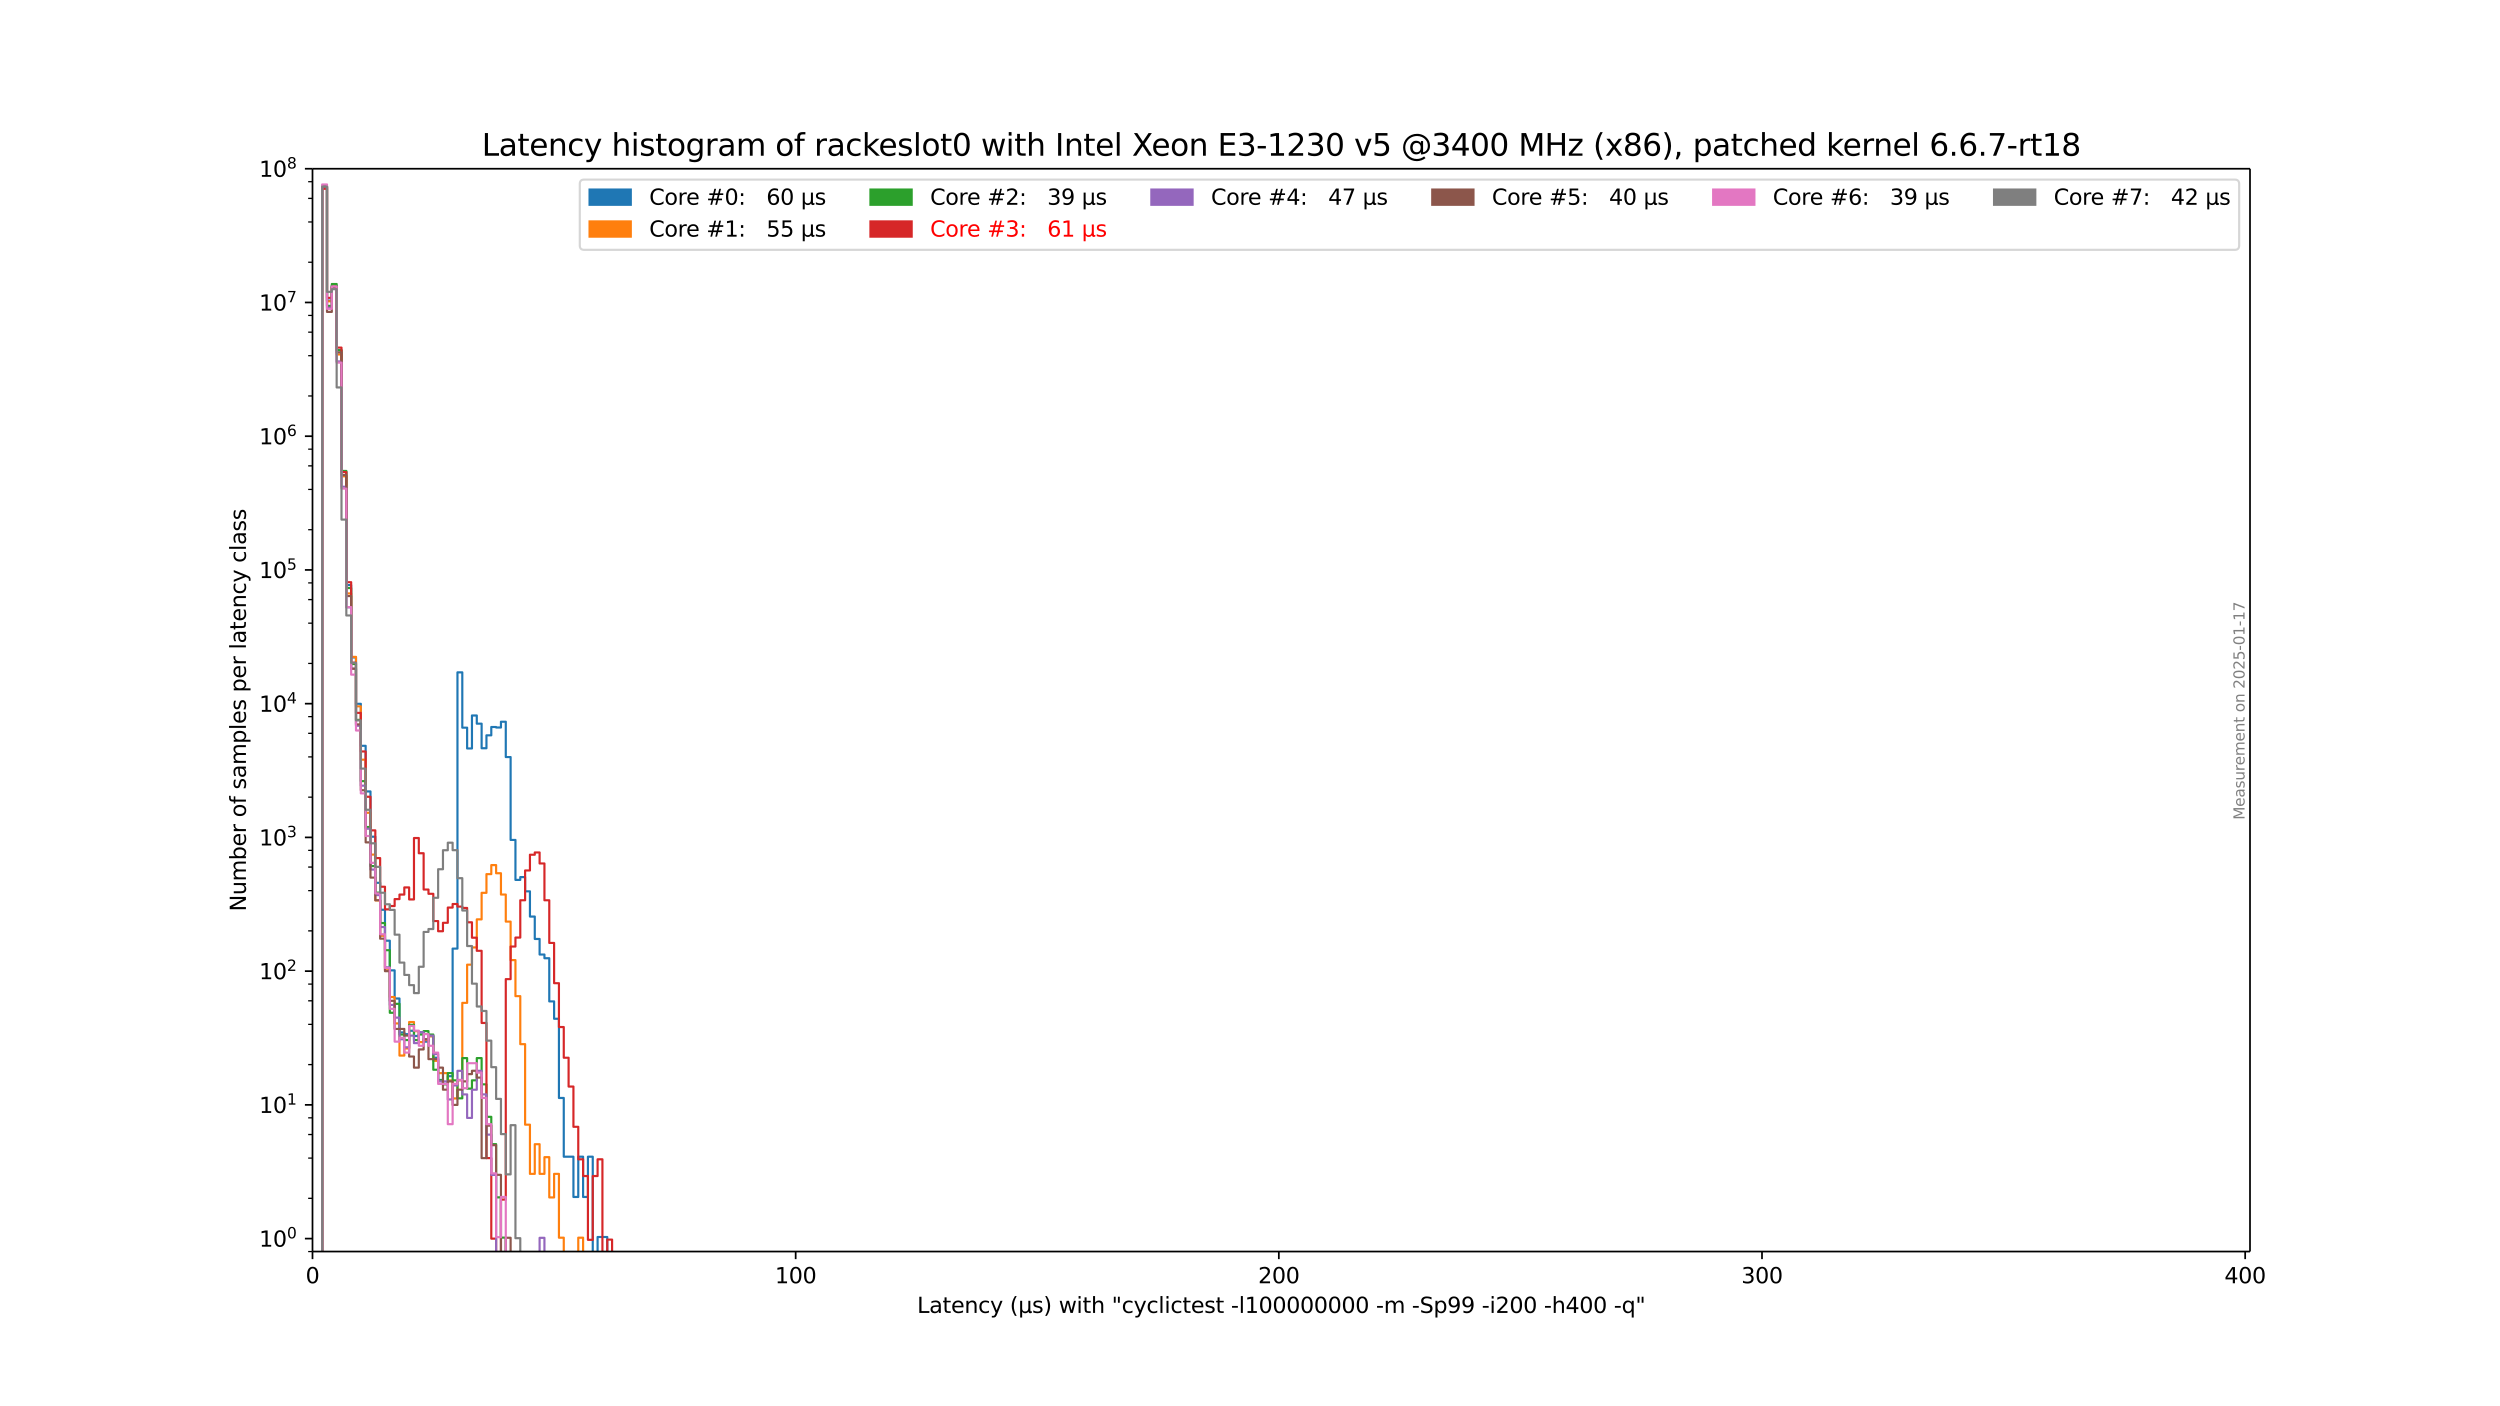 <?xml version="1.0" encoding="UTF-8"?>
<svg version="1.1" viewBox="0 0 1152 648" xmlns="http://www.w3.org/2000/svg" xmlns:dc="http://purl.org/dc/elements/1.1/" xmlns:ns2="http://creativecommons.org/ns#" xmlns:ns4="http://www.w3.org/1999/xlink" xmlns:rdf="http://www.w3.org/1999/02/22-rdf-syntax-ns#">
 <script type="text/javascript">var offsets = [19, 48];
function toggle(oid, attribute, values) {
    var obj = document.getElementById(oid);
    var a = obj.style[attribute];

    a = (a == values[0] || a == "") ? values[1] : values[0];
    obj.style[attribute] = a;
}

function allenable() {
    var i = 0;

    while ((ele = document.getElementById('stairs_' + i)) != null) {
        ele.style.opacity =
        document.getElementById('text_' + (i + offsets[0])).style.opacity =
        document.getElementById('line2d_' + (i + offsets[1])).style.opacity = 1;
        i++;
    }
}

function allbutonedisable(thisnot) {
    var i = 0;

    while ((ele = document.getElementById('stairs_' + i)) != null) {
        if (i != thisnot) {
            ele.style.opacity = 0;
            document.getElementById('text_' + (i + offsets[0])).style.opacity = 0.5;
            document.getElementById('line2d_' + (i + offsets[1])).style.opacity = 0.3;
        }
        i++;
    }
    document.getElementById('stairs_' + thisnot).style.opacity = 1;
    document.getElementById('text_' + (thisnot + offsets[0])).style.opacity = 1;
    document.getElementById('line2d_' + (thisnot + offsets[1])).style.opacity = 1;
}

function toggle_stairsfromtext(event, obj) {
    var num = obj.parentElement.parentElement.id.split('_')[1];

    if (event.ctrlKey)
        allbutonedisable(parseInt(num) - offsets[0]);
    else if (event.shiftKey)
        allenable();
    else {
        toggle('text_' + num, 'opacity', [1, 0.5]);
        toggle('line2d_' + (parseInt(num) + offsets[1] - offsets[0]), 'opacity', [1, 0.3]);
        toggle('stairs_' + (parseInt(num) - offsets[0]), 'opacity', [1, 0]);
    }
}

function toggle_stairsfromline(event, obj) {
    var num = obj.id.split('_')[1];

    if (event.ctrlKey)
        allbutonedisable(parseInt(num) - offsets[1]);
    else if (event.shiftKey)
        allenable();
    else {
        toggle('line2d_' + num, 'opacity', [1, 0.3]);
        toggle('text_' + (parseInt(num) + offsets[0] - offsets[1]), 'opacity', [1, 0.5]);
        toggle('stairs_' + (parseInt(num) - offsets[1]), 'opacity', [1, 0]);
    }
}</script>
 <defs>
  <style type="text/css">*{stroke-linecap:butt;stroke-linejoin:round;}g {-webkit-transition:opacity 0.4s ease-out;-moz-transition:opacity 0.4s ease-out;}</style>
 </defs>
 <g id="figure_1">
  <g id="patch_1">
   <path d="m0 648h1152v-648h-1152z" fill="#fff"/>
  </g>
  <g id="axes_1">
   <g id="patch_2">
    <path d="m144 576.72h892.8v-498.96h-892.8z" fill="#fff"/>
   </g>
   <g id="stairs_0">
    <path d="m144 62194h4.453v-62108h2.226v52.515h2.226v-6.942h2.226v29.77h2.226v56.054h2.226v52.204h2.226v33.347h2.226v21.358h2.226v19.364h2.226v21.021h2.226v20.857h2.226v21.253h2.226v12.423h2.226v14.249h2.226v13.671h2.226v12.96h2.226v15.643h2.226v0.799h2.226v-1.575h2.226v2.398h2.226v-1.623h2.226v4.257h2.226v-2.635h2.226v10.028h2.226v10.25h2.226v1.846h2.226v-3.574h2.226v-58.804h2.226v-127.29h2.226v25.486h2.226v9.584h2.226v-15.194h2.226v3.773h2.226v11.314h2.226v-5.945h2.226v-3.833h2.226v0.226h2.226v-2.659h2.226v16.276h2.226v38.195h2.226v18.408h2.226v-1.279h2.226v6.548h2.226v11.625h2.226v10.321h2.226v7.179h2.226v1.7h2.226v19.9h2.226v8.009h2.226v36.486h2.226v27.073h4.453v18.551h2.226v-18.551h2.226v18.551h2.226v-18.551h2.226v61661h2.226v-61624h4.453v61624h754.76" clip-path="url(#p873492a7c5)" fill="none" stroke="#1f77b4"/>
   </g>
   <g id="stairs_1">
    <path d="m144 62194h4.453v-62108h2.226v52.844h2.226v-6.903h2.226v31.39h2.226v56.139h2.226v53.979h2.226v29.246h2.226v22.784h2.226v24.575h2.226v24.473h2.226v19.272h2.226v21.079h2.226v16.316h2.226v15.879h2.226v12.365h2.226v12.157h2.226v14.81h2.226v-3.281h2.226v-12.19h2.226v4.234h2.226v5.033h2.226v-0.907h2.226v-1.727h2.226v11.273h2.226v5.655h4.453v3.35h2.226v8.301h2.226v-8.301h2.226v-35.728h2.226v-17.595h2.226v-7.941h2.226v-12.938h2.226v-12.228h2.226v-8.619h2.226v-4.162h2.226v3.756h2.226v9.813h2.226v12.462h2.226v17.752h2.226v16.599h2.226v22.124h2.226v37.101h2.226v22.676h2.226v-13.671h2.226v13.671h2.226v-7.699h2.226v18.551h2.226v-10.851h2.226v29.402h2.226v61624h6.679v-61624h2.226v61624h765.89" clip-path="url(#p873492a7c5)" fill="none" stroke="#ff7f0e"/>
   </g>
   <g id="stairs_2">
    <path d="m144 62194h4.453v-62108h2.226v54.954h2.226v-10.087h2.226v30.526h2.226v55.614h2.226v53.965h2.226v35.003h2.226v25.735h2.226v28.23h2.226v21.141h2.226v18.01h2.226v12.224h2.226v14.026h2.226v12.507h2.226v28.838h2.226v-4.125h2.226v14.153h2.226v2.551h2.226v-7.022h2.226v7.022h2.226v-2.551h2.226v-1.575h2.226v1.575h2.226v16.222h2.226v4.879h2.226v1.846h2.226v-5.196h2.226v3.35h2.226v8.301h2.226v-18.551h2.226v14.08h2.226v-3.83h2.226v-10.25h2.226v12.096h2.226v14.977h2.226v12.579h2.226v24.522h2.226v18.551h2.226v61624h801.52" clip-path="url(#p873492a7c5)" fill="none" stroke="#2ca02c"/>
   </g>
   <g id="stairs_3">
    <path d="m144 62194h4.453v-62107h2.226v50.263h2.226v-4.947h2.226v27.859h2.226v57.376h2.226v50.722h2.226v37.103h2.226v23.107h2.226v17.788h2.226v20.877h2.226v15.48h2.226v12.778h2.226v13.204h2.226v10.417h2.226v-1.525h2.226v-3.201h2.226v-2.083h2.226v-3.295h2.226v5.533h2.226v-28.29h2.226v7.005h2.226v16.718h2.226v1.973h2.226v12.564h2.226v4.677h2.226v-3.875h2.226v-7.022h2.226v-1.649h2.226v1.205h2.226v0.623h2.226v6.61h2.226v7.091h2.226v6.047h2.226v33.246h2.226v62.284h2.226v37.101h2.226v61624h2.226v-61642h2.226v-101.58h2.226v-15.02h2.226v-4.125h2.226v-17.193h2.226v-13.733h2.226v-7.256h2.226v-1.039h2.226v5.07h2.226v16.957h2.226v19.656h2.226v18.551h2.226v20.213h2.226v14.133h2.226v13.286h2.226v18.551h2.226v14.977h2.226v7.699h2.226v29.402h2.226v-29.402h2.226v-7.699h2.226v61661h2.226v-61624h2.226v61624h752.53" clip-path="url(#p873492a7c5)" fill="none" stroke="#d62728"/>
   </g>
   <g id="stairs_4">
    <path d="m144 62194h4.453v-62108h2.226v55.789h2.226v-9.524h2.226v34.27h2.226v57.757h2.226v55.562h2.226v28.271h2.226v26.326h2.226v27.58h2.226v19.853h2.226v18.805h2.226v11.773h2.226v14.726h2.226v18.551h2.226v17.328h2.226v5.853h2.226v9.974h2.226v3.697h2.226v-5.37h2.226v3.458h2.226v-5.033h2.226v3.248h2.226v-1.673h2.226v8.523h2.226v12.579h4.453v8.301h2.226v-6.454h2.226v-6.726h2.226v10.851h2.226v10.851h2.226v-12.994h2.226v-8.709h2.226v10.851h2.226v18.551h2.226v18.551h2.226v61653h20.038v-61624h2.226v61624h783.7" clip-path="url(#p873492a7c5)" fill="none" stroke="#9467bd"/>
   </g>
   <g id="stairs_5">
    <path d="m144 62194h4.453v-62108h2.226v57.726h2.226v-11.556h2.226v30.239h2.226v56.488h2.226v55.765h2.226v33.469h2.226v25.671h2.226v30.343h2.226v24.011h2.226v16.236h2.226v10.454h2.226v17.696h2.226v14.977h2.226v13.671h2.226v12.938h4.453v3.062h2.226v9.662h2.226v5.113h2.226v-8.394h2.226v-4.707h2.226v9.178h4.453v3.924h2.226v10.156h2.226v-3.83h2.226v10.851h2.226v-7.022h2.226v-3.83h2.226v-3.35h2.226v-1.53h2.226v3.152h2.226v37.101h2.226v-14.977h2.226v9.005h2.226v13.671h2.226v61653h2.226v-61624h2.226v61624h799.29" clip-path="url(#p873492a7c5)" fill="none" stroke="#8c564b"/>
   </g>
   <g id="stairs_6">
    <path d="m144 62194h4.453v-62109h2.226v57.328h2.226v-10.347h2.226v35.129h2.226v58.034h2.226v54.608h2.226v31.116h2.226v25.738h2.226v28.992h2.226v19.626h2.226v12.365h2.226v14.099h2.226v18.84h2.226v15.528h2.226v18.812h2.226v15.108h2.226v-1.785h2.226v6.849h2.226v-12.298h2.226v2.201h2.226v6.945h2.226v-5.37h2.226v5.37h2.226v3.152h2.226v14.425h4.453v18.551h2.226v-18.551h2.226v-1.846h2.226v3.83h2.226v-11.529h4.453v4.349h2.226v11.65h2.226v12.096h2.226v22.676h2.226v29.402h2.226v-18.551h2.226v61642h801.52" clip-path="url(#p873492a7c5)" fill="none" stroke="#e377c2"/>
   </g>
   <g id="stairs_7">
    <path d="m144 62194h4.453v-62108h2.226v48.473h2.226v-1.22h2.226v45.281h2.226v60.901h2.226v44.179h2.226v21.817h2.226v26.511h2.226v22.222h2.226v18.974h2.226v15.454h2.226v10.851h2.226v11.924h2.226v5.316h2.226v2.593h2.226v11.421h2.226v12.868h2.226v5.683h2.226v4.707h2.226v3.672h2.226v-12.132h2.226v-16.062h2.226v-1.338h2.226v-14.392h2.226v-13.163h2.226v-8.751h2.226v-3.464h2.226v3.431h2.226v12.91h2.226v14.895h2.226v16.365h2.226v17.353h2.226v10.519h2.226v2.06h2.226v13.671h2.226v12.224h2.226v14.627h2.226v16.222h2.226v18.551h2.226v-22.676h2.226v52.078h2.226v61624h794.84" clip-path="url(#p873492a7c5)" fill="none" stroke="#7f7f7f"/>
   </g>
   <g id="matplotlib.axis_1">
    <g id="xtick_1">
     <g id="line2d_1">
      <defs>
       <path id="m713b5c6a9d" d="m0 0v3.5" stroke="#000" stroke-width=".8"/>
      </defs>
      <use x="144" y="576.72" stroke="#000000" stroke-width=".8" ns4:href="#m713b5c6a9d"/>
     </g>
     <g id="text_1">
      <g transform="translate(140.82 591.32) scale(.1 -.1)">
       <defs>
        <path id="DejaVuSans-30" transform="scale(.016)" d="m2034 4250q-487 0-733-480-245-479-245-1442 0-959 245-1439 246-480 733-480 491 0 736 480 246 480 246 1439 0 963-246 1442-245 480-736 480zm0 500q785 0 1199-621 414-620 414-1801 0-1178-414-1799-414-620-1199-620-784 0-1198 620-414 621-414 1799 0 1181 414 1801 414 621 1198 621z"/>
       </defs>
       <use ns4:href="#DejaVuSans-30"/>
      </g>
     </g>
    </g>
    <g id="xtick_2">
     <g id="line2d_2">
      <use x="366.643" y="576.72" stroke="#000000" stroke-width=".8" ns4:href="#m713b5c6a9d"/>
     </g>
     <g id="text_2">
      <g transform="translate(357.1 591.32) scale(.1 -.1)">
       <defs>
        <path id="DejaVuSans-31" transform="scale(.016)" d="m794 531h1031v3560l-1122-225v575l1116 225h631v-4135h1031v-531h-2687v531z"/>
       </defs>
       <use ns4:href="#DejaVuSans-31"/>
       <use x="63.623" ns4:href="#DejaVuSans-30"/>
       <use x="127.246" ns4:href="#DejaVuSans-30"/>
      </g>
     </g>
    </g>
    <g id="xtick_3">
     <g id="line2d_3">
      <use x="589.287" y="576.72" stroke="#000000" stroke-width=".8" ns4:href="#m713b5c6a9d"/>
     </g>
     <g id="text_3">
      <g transform="translate(579.74 591.32) scale(.1 -.1)">
       <defs>
        <path id="DejaVuSans-32" transform="scale(.016)" d="m1228 531h2203v-531h-2962v531q359 372 979 998 621 627 780 809 303 340 423 576 121 236 121 464 0 372-261 606-261 235-680 235-297 0-627-103-329-103-704-313v638q381 153 712 231 332 78 607 78 725 0 1156-363 431-362 431-968 0-288-108-546-107-257-392-607-78-91-497-524-418-433-1181-1211z"/>
       </defs>
       <use ns4:href="#DejaVuSans-32"/>
       <use x="63.623" ns4:href="#DejaVuSans-30"/>
       <use x="127.246" ns4:href="#DejaVuSans-30"/>
      </g>
     </g>
    </g>
    <g id="xtick_4">
     <g id="line2d_4">
      <use x="811.93" y="576.72" stroke="#000000" stroke-width=".8" ns4:href="#m713b5c6a9d"/>
     </g>
     <g id="text_4">
      <g transform="translate(802.39 591.32) scale(.1 -.1)">
       <defs>
        <path id="DejaVuSans-33" transform="scale(.016)" d="m2597 2516q453-97 707-404 255-306 255-756 0-690-475-1069-475-378-1350-378-293 0-604 58t-642 174v609q262-153 574-231 313-78 654-78 593 0 904 234t311 681q0 413-289 645-289 233-804 233h-544v519h569q465 0 712 186t247 536q0 359-255 551-254 193-729 193-260 0-557-57-297-56-653-174v562q360 100 674 150t592 50q719 0 1137-327 419-326 419-882 0-388-222-655t-631-370z"/>
       </defs>
       <use ns4:href="#DejaVuSans-33"/>
       <use x="63.623" ns4:href="#DejaVuSans-30"/>
       <use x="127.246" ns4:href="#DejaVuSans-30"/>
      </g>
     </g>
    </g>
    <g id="xtick_5">
     <g id="line2d_5">
      <use x="1034.574" y="576.72" stroke="#000000" stroke-width=".8" ns4:href="#m713b5c6a9d"/>
     </g>
     <g id="text_5">
      <g transform="translate(1025 591.32) scale(.1 -.1)">
       <defs>
        <path id="DejaVuSans-34" transform="scale(.016)" d="m2419 4116-1594-2491h1594v2491zm-166 550h794v-3041h666v-525h-666v-1100h-628v1100h-2106v609l1940 2957z"/>
       </defs>
       <use ns4:href="#DejaVuSans-34"/>
       <use x="63.623" ns4:href="#DejaVuSans-30"/>
       <use x="127.246" ns4:href="#DejaVuSans-30"/>
      </g>
     </g>
    </g>
    <g id="text_6">
     <g transform="translate(422.61 605) scale(.1 -.1)">
      <defs>
       <path id="DejaVuSans-4c" transform="scale(.016)" d="m628 4666h631v-4135h2272v-531h-2903v4666z"/>
       <path id="DejaVuSans-61" transform="scale(.016)" d="m2194 1759q-697 0-966-159t-269-544q0-306 202-486 202-179 548-179 479 0 768 339t289 901v128h-572zm1147 238v-1997h-575v531q-197-318-491-470t-719-152q-537 0-855 302-317 302-317 808 0 590 395 890 396 300 1180 300h807v57q0 397-261 614t-733 217q-300 0-585-72-284-72-546-216v532q315 122 612 182 297 61 578 61 760 0 1135-394 375-393 375-1193z"/>
       <path id="DejaVuSans-74" transform="scale(.016)" d="m1172 4494v-994h1184v-447h-1184v-1900q0-428 117-550t477-122h590v-481h-590q-666 0-919 248-253 249-253 905v1900h-422v447h422v994h578z"/>
       <path id="DejaVuSans-65" transform="scale(.016)" d="m3597 1894v-281h-2644q38-594 358-905t892-311q331 0 642 81t618 244v-544q-310-131-635-200t-659-69q-838 0-1327 487-489 488-489 1320 0 859 464 1363 464 505 1252 505 706 0 1117-455 411-454 411-1235zm-575 169q-6 471-264 752-258 282-683 282-481 0-770-272t-333-766l2050 4z"/>
       <path id="DejaVuSans-6e" transform="scale(.016)" d="m3513 2113v-2113h-575v2094q0 497-194 743-194 247-581 247-466 0-735-297-269-296-269-809v-1978h-578v3500h578v-544q207 316 486 472 280 156 646 156 603 0 912-373 310-373 310-1098z"/>
       <path id="DejaVuSans-63" transform="scale(.016)" d="m3122 3366v-538q-244 135-489 202t-495 67q-560 0-870-355-309-354-309-995t309-996q310-354 870-354 250 0 495 67t489 202v-532q-241-112-499-168-257-57-548-57-791 0-1257 497-465 497-465 1341 0 856 470 1346 471 491 1290 491 265 0 518-55 253-54 491-163z"/>
       <path id="DejaVuSans-79" transform="scale(.016)" d="m2059-325q-243-625-475-815-231-191-618-191h-460v481h338q237 0 368 113 132 112 291 531l103 262-1415 3444h609l1094-2737 1094 2737h609l-1538-3825z"/>
       <path id="DejaVuSans-28" transform="scale(.016)" d="m1984 4856q-418-718-622-1422-203-703-203-1425 0-721 205-1429t620-1424h-500q-468 735-701 1444t-233 1409q0 697 231 1403 232 707 703 1444h500z"/>
       <path id="DejaVuSans-b5" transform="scale(.016)" d="m544-1331v4831h575v-2175q0-453 215-685 216-231 638-231 462 0 695 262 233 263 233 788v2041h575v-2694q0-187 54-276 55-89 171-89 28 0 78 17t138 55v-463q-128-72-243-106-114-35-223-35-216 0-344 122t-175 372q-156-247-383-371-226-123-532-123-319 0-543 122-223 122-354 366v-1728h-575z"/>
       <path id="DejaVuSans-73" transform="scale(.016)" d="m2834 3397v-544q-243 125-506 187-262 63-544 63-428 0-642-131t-214-394q0-200 153-314t616-217l197-44q612-131 870-370t258-667q0-488-386-773-386-284-1061-284-281 0-586 55t-642 164v594q319-166 628-249 309-82 613-82 406 0 624 139 219 139 219 392 0 234-158 359-157 125-692 241l-200 47q-534 112-772 345-237 233-237 639 0 494 350 762 350 269 994 269 318 0 599-47 282-46 519-140z"/>
       <path id="DejaVuSans-29" transform="scale(.016)" d="m513 4856h500q468-737 701-1444 233-706 233-1403 0-700-233-1409t-701-1444h-500q415 716 620 1424t205 1429q0 722-205 1425-205 704-620 1422z"/>
       <path id="DejaVuSans-77" transform="scale(.016)" d="m269 3500h575l719-2731 715 2731h678l719-2731 716 2731h575l-916-3500h-678l-753 2869-756-2869h-679l-915 3500z"/>
       <path id="DejaVuSans-69" transform="scale(.016)" d="m603 3500h575v-3500h-575v3500zm0 1363h575v-729h-575v729z"/>
       <path id="DejaVuSans-68" transform="scale(.016)" d="m3513 2113v-2113h-575v2094q0 497-194 743-194 247-581 247-466 0-735-297-269-296-269-809v-1978h-578v4863h578v-1907q207 316 486 472 280 156 646 156 603 0 912-373 310-373 310-1098z"/>
       <path id="DejaVuSans-22" transform="scale(.016)" d="m1147 4666v-1735h-531v1735h531zm1181 0v-1735h-531v1735h531z"/>
       <path id="DejaVuSans-6c" transform="scale(.016)" d="m603 4863h575v-4863h-575v4863z"/>
       <path id="DejaVuSans-2d" transform="scale(.016)" d="m313 2009h1684v-512h-1684v512z"/>
       <path id="DejaVuSans-6d" transform="scale(.016)" d="m3328 2828q216 388 516 572t706 184q547 0 844-383 297-382 297-1088v-2113h-578v2094q0 503-179 746-178 244-543 244-447 0-707-297-259-296-259-809v-1978h-578v2094q0 506-178 748t-550 242q-441 0-701-298-259-298-259-808v-1978h-578v3500h578v-544q197 322 472 475t653 153q382 0 649-194 267-193 395-562z"/>
       <path id="DejaVuSans-53" transform="scale(.016)" d="m3425 4513v-616q-359 172-678 256-319 85-616 85-515 0-795-200t-280-569q0-310 186-468 186-157 705-254l381-78q706-135 1042-474t336-907q0-679-455-1029-454-350-1332-350-331 0-705 75-373 75-773 222v650q384-215 753-325 369-109 725-109 540 0 834 212 294 213 294 607 0 343-211 537t-692 291l-385 75q-706 140-1022 440-315 300-315 835 0 619 436 975t1201 356q329 0 669-60 341-59 697-177z"/>
       <path id="DejaVuSans-70" transform="scale(.016)" d="m1159 525v-1856h-578v4831h578v-531q182 312 458 463 277 152 661 152 638 0 1036-506 399-506 399-1331t-399-1332q-398-506-1036-506-384 0-661 152-276 152-458 464zm1957 1222q0 634-261 995t-717 361q-457 0-718-361t-261-995 261-995 718-361q456 0 717 361t261 995z"/>
       <path id="DejaVuSans-39" transform="scale(.016)" d="m703 97v575q238-113 481-172 244-59 479-59 625 0 954 420 330 420 377 1277-181-269-460-413-278-144-615-144-700 0-1108 423-408 424-408 1159 0 718 425 1152 425 435 1131 435 810 0 1236-621 427-620 427-1801 0-1103-524-1761-523-658-1407-658-238 0-482 47-243 47-506 141zm1256 1978q425 0 673 290 249 291 249 798 0 503-249 795-248 292-673 292t-673-292-248-795q0-507 248-798 248-290 673-290z"/>
       <path id="DejaVuSans-71" transform="scale(.016)" d="m947 1747q0-634 261-995t717-361 718 361q263 361 263 995t-263 995q-262 361-718 361t-717-361-261-995zm1959-1222q-181-312-458-464-276-152-664-152-634 0-1033 506-398 507-398 1332t398 1331q399 506 1033 506 388 0 664-152 277-151 458-463v531h575v-4831h-575v1856z"/>
      </defs>
      <use ns4:href="#DejaVuSans-4c"/>
      <use x="55.713" ns4:href="#DejaVuSans-61"/>
      <use x="116.992" ns4:href="#DejaVuSans-74"/>
      <use x="156.201" ns4:href="#DejaVuSans-65"/>
      <use x="217.725" ns4:href="#DejaVuSans-6e"/>
      <use x="281.104" ns4:href="#DejaVuSans-63"/>
      <use x="336.084" ns4:href="#DejaVuSans-79"/>
      <use x="395.264" ns4:href="#DejaVuSans-20"/>
      <use x="427.051" ns4:href="#DejaVuSans-28"/>
      <use x="466.064" ns4:href="#DejaVuSans-b5"/>
      <use x="529.688" ns4:href="#DejaVuSans-73"/>
      <use x="581.787" ns4:href="#DejaVuSans-29"/>
      <use x="620.801" ns4:href="#DejaVuSans-20"/>
      <use x="652.588" ns4:href="#DejaVuSans-77"/>
      <use x="734.375" ns4:href="#DejaVuSans-69"/>
      <use x="762.158" ns4:href="#DejaVuSans-74"/>
      <use x="801.367" ns4:href="#DejaVuSans-68"/>
      <use x="864.746" ns4:href="#DejaVuSans-20"/>
      <use x="896.533" ns4:href="#DejaVuSans-22"/>
      <use x="942.529" ns4:href="#DejaVuSans-63"/>
      <use x="997.51" ns4:href="#DejaVuSans-79"/>
      <use x="1056.689" ns4:href="#DejaVuSans-63"/>
      <use x="1111.67" ns4:href="#DejaVuSans-6c"/>
      <use x="1139.453" ns4:href="#DejaVuSans-69"/>
      <use x="1167.236" ns4:href="#DejaVuSans-63"/>
      <use x="1222.217" ns4:href="#DejaVuSans-74"/>
      <use x="1261.426" ns4:href="#DejaVuSans-65"/>
      <use x="1322.949" ns4:href="#DejaVuSans-73"/>
      <use x="1375.049" ns4:href="#DejaVuSans-74"/>
      <use x="1414.258" ns4:href="#DejaVuSans-20"/>
      <use x="1446.045" ns4:href="#DejaVuSans-2d"/>
      <use x="1482.129" ns4:href="#DejaVuSans-6c"/>
      <use x="1509.912" ns4:href="#DejaVuSans-31"/>
      <use x="1573.535" ns4:href="#DejaVuSans-30"/>
      <use x="1637.158" ns4:href="#DejaVuSans-30"/>
      <use x="1700.781" ns4:href="#DejaVuSans-30"/>
      <use x="1764.404" ns4:href="#DejaVuSans-30"/>
      <use x="1828.027" ns4:href="#DejaVuSans-30"/>
      <use x="1891.65" ns4:href="#DejaVuSans-30"/>
      <use x="1955.273" ns4:href="#DejaVuSans-30"/>
      <use x="2018.896" ns4:href="#DejaVuSans-30"/>
      <use x="2082.52" ns4:href="#DejaVuSans-20"/>
      <use x="2114.307" ns4:href="#DejaVuSans-2d"/>
      <use x="2150.391" ns4:href="#DejaVuSans-6d"/>
      <use x="2247.803" ns4:href="#DejaVuSans-20"/>
      <use x="2279.59" ns4:href="#DejaVuSans-2d"/>
      <use x="2315.674" ns4:href="#DejaVuSans-53"/>
      <use x="2379.15" ns4:href="#DejaVuSans-70"/>
      <use x="2442.627" ns4:href="#DejaVuSans-39"/>
      <use x="2506.25" ns4:href="#DejaVuSans-39"/>
      <use x="2569.873" ns4:href="#DejaVuSans-20"/>
      <use x="2601.66" ns4:href="#DejaVuSans-2d"/>
      <use x="2637.744" ns4:href="#DejaVuSans-69"/>
      <use x="2665.527" ns4:href="#DejaVuSans-32"/>
      <use x="2729.15" ns4:href="#DejaVuSans-30"/>
      <use x="2792.773" ns4:href="#DejaVuSans-30"/>
      <use x="2856.396" ns4:href="#DejaVuSans-20"/>
      <use x="2888.184" ns4:href="#DejaVuSans-2d"/>
      <use x="2924.268" ns4:href="#DejaVuSans-68"/>
      <use x="2987.646" ns4:href="#DejaVuSans-34"/>
      <use x="3051.27" ns4:href="#DejaVuSans-30"/>
      <use x="3114.893" ns4:href="#DejaVuSans-30"/>
      <use x="3178.516" ns4:href="#DejaVuSans-20"/>
      <use x="3210.303" ns4:href="#DejaVuSans-2d"/>
      <use x="3246.387" ns4:href="#DejaVuSans-71"/>
      <use x="3309.863" ns4:href="#DejaVuSans-22"/>
     </g>
    </g>
   </g>
   <g id="matplotlib.axis_2">
    <g id="ytick_1">
     <g id="line2d_6">
      <defs>
       <path id="m7e5812efc0" d="m0 0h-3.5" stroke="#000" stroke-width=".8"/>
      </defs>
      <use x="144" y="570.748" stroke="#000000" stroke-width=".8" ns4:href="#m7e5812efc0"/>
     </g>
     <g id="text_7">
      <g transform="translate(119.4 574.55) scale(.1 -.1)">
       <use transform="translate(0 .766)" ns4:href="#DejaVuSans-31"/>
       <use transform="translate(63.623 .766)" ns4:href="#DejaVuSans-30"/>
       <use transform="translate(128.2 39.047) scale(.7)" ns4:href="#DejaVuSans-30"/>
      </g>
     </g>
    </g>
    <g id="ytick_2">
     <g id="line2d_7">
      <use x="144" y="509.125" stroke="#000000" stroke-width=".8" ns4:href="#m7e5812efc0"/>
     </g>
     <g id="text_8">
      <g transform="translate(119.4 512.92) scale(.1 -.1)">
       <use transform="translate(0 .684)" ns4:href="#DejaVuSans-31"/>
       <use transform="translate(63.623 .684)" ns4:href="#DejaVuSans-30"/>
       <use transform="translate(128.2 38.966) scale(.7)" ns4:href="#DejaVuSans-31"/>
      </g>
     </g>
    </g>
    <g id="ytick_3">
     <g id="line2d_8">
      <use x="144" y="447.501" stroke="#000000" stroke-width=".8" ns4:href="#m7e5812efc0"/>
     </g>
     <g id="text_9">
      <g transform="translate(119.4 451.3) scale(.1 -.1)">
       <use transform="translate(0 .766)" ns4:href="#DejaVuSans-31"/>
       <use transform="translate(63.623 .766)" ns4:href="#DejaVuSans-30"/>
       <use transform="translate(128.2 39.047) scale(.7)" ns4:href="#DejaVuSans-32"/>
      </g>
     </g>
    </g>
    <g id="ytick_4">
     <g id="line2d_9">
      <use x="144" y="385.878" stroke="#000000" stroke-width=".8" ns4:href="#m7e5812efc0"/>
     </g>
     <g id="text_10">
      <g transform="translate(119.4 389.68) scale(.1 -.1)">
       <use transform="translate(0 .766)" ns4:href="#DejaVuSans-31"/>
       <use transform="translate(63.623 .766)" ns4:href="#DejaVuSans-30"/>
       <use transform="translate(128.2 39.047) scale(.7)" ns4:href="#DejaVuSans-33"/>
      </g>
     </g>
    </g>
    <g id="ytick_5">
     <g id="line2d_10">
      <use x="144" y="324.254" stroke="#000000" stroke-width=".8" ns4:href="#m7e5812efc0"/>
     </g>
     <g id="text_11">
      <g transform="translate(119.4 328.05) scale(.1 -.1)">
       <use transform="translate(0 .684)" ns4:href="#DejaVuSans-31"/>
       <use transform="translate(63.623 .684)" ns4:href="#DejaVuSans-30"/>
       <use transform="translate(128.2 38.966) scale(.7)" ns4:href="#DejaVuSans-34"/>
      </g>
     </g>
    </g>
    <g id="ytick_6">
     <g id="line2d_11">
      <use x="144" y="262.631" stroke="#000000" stroke-width=".8" ns4:href="#m7e5812efc0"/>
     </g>
     <g id="text_12">
      <g transform="translate(119.4 266.43) scale(.1 -.1)">
       <defs>
        <path id="DejaVuSans-35" transform="scale(.016)" d="m691 4666h2478v-532h-1900v-1143q137 47 274 70 138 23 276 23 781 0 1237-428 457-428 457-1159 0-753-469-1171-469-417-1322-417-294 0-599 50-304 50-629 150v635q281-153 581-228t634-75q541 0 856 284 316 284 316 772 0 487-316 771-315 285-856 285-253 0-505-56-251-56-513-175v2344z"/>
       </defs>
       <use transform="translate(0 .684)" ns4:href="#DejaVuSans-31"/>
       <use transform="translate(63.623 .684)" ns4:href="#DejaVuSans-30"/>
       <use transform="translate(128.2 38.966) scale(.7)" ns4:href="#DejaVuSans-35"/>
      </g>
     </g>
    </g>
    <g id="ytick_7">
     <g id="line2d_12">
      <use x="144" y="201.007" stroke="#000000" stroke-width=".8" ns4:href="#m7e5812efc0"/>
     </g>
     <g id="text_13">
      <g transform="translate(119.4 204.81) scale(.1 -.1)">
       <defs>
        <path id="DejaVuSans-36" transform="scale(.016)" d="m2113 2584q-425 0-674-291-248-290-248-796 0-503 248-796 249-292 674-292t673 292q248 293 248 796 0 506-248 796-248 291-673 291zm1253 1979v-575q-238 112-480 171-242 60-480 60-625 0-955-422-329-422-376-1275 184 272 462 417 279 145 613 145 703 0 1111-427 408-426 408-1160 0-719-425-1154-425-434-1131-434-810 0-1238 620-428 621-428 1799 0 1106 525 1764t1409 658q238 0 480-47t505-140z"/>
       </defs>
       <use transform="translate(0 .766)" ns4:href="#DejaVuSans-31"/>
       <use transform="translate(63.623 .766)" ns4:href="#DejaVuSans-30"/>
       <use transform="translate(128.2 39.047) scale(.7)" ns4:href="#DejaVuSans-36"/>
      </g>
     </g>
    </g>
    <g id="ytick_8">
     <g id="line2d_13">
      <use x="144" y="139.384" stroke="#000000" stroke-width=".8" ns4:href="#m7e5812efc0"/>
     </g>
     <g id="text_14">
      <g transform="translate(119.4 143.18) scale(.1 -.1)">
       <defs>
        <path id="DejaVuSans-37" transform="scale(.016)" d="m525 4666h3e3v-269l-1694-4397h-659l1594 4134h-2241v532z"/>
       </defs>
       <use transform="translate(0 .684)" ns4:href="#DejaVuSans-31"/>
       <use transform="translate(63.623 .684)" ns4:href="#DejaVuSans-30"/>
       <use transform="translate(128.2 38.966) scale(.7)" ns4:href="#DejaVuSans-37"/>
      </g>
     </g>
    </g>
    <g id="ytick_9">
     <g id="line2d_14">
      <use x="144" y="77.76" stroke="#000000" stroke-width=".8" ns4:href="#m7e5812efc0"/>
     </g>
     <g id="text_15">
      <g transform="translate(119.4 81.559) scale(.1 -.1)">
       <defs>
        <path id="DejaVuSans-38" transform="scale(.016)" d="m2034 2216q-450 0-708-241-257-241-257-662 0-422 257-663 258-241 708-241t709 242q260 243 260 662 0 421-258 662-257 241-711 241zm-631 268q-406 100-633 378-226 279-226 679 0 559 398 884 399 325 1092 325 697 0 1094-325t397-884q0-400-227-679-226-278-629-378 456-106 710-416 255-309 255-755 0-679-414-1042-414-362-1186-362-771 0-1186 362-414 363-414 1042 0 446 256 755 257 310 713 416zm-231 997q0-362 226-565 227-203 636-203 407 0 636 203 230 203 230 565 0 363-230 566-229 203-636 203-409 0-636-203-226-203-226-566z"/>
       </defs>
       <use transform="translate(0 .766)" ns4:href="#DejaVuSans-31"/>
       <use transform="translate(63.623 .766)" ns4:href="#DejaVuSans-30"/>
       <use transform="translate(128.2 39.047) scale(.7)" ns4:href="#DejaVuSans-38"/>
      </g>
     </g>
    </g>
    <g id="ytick_10">
     <g id="line2d_15">
      <defs>
       <path id="m36fc0be90b" d="m0 0h-2" stroke="#000" stroke-width=".6"/>
      </defs>
      <use x="144" y="576.72" stroke="#000000" stroke-width=".6" ns4:href="#m36fc0be90b"/>
     </g>
    </g>
    <g id="ytick_11">
     <g id="line2d_16">
      <use x="144" y="552.198" stroke="#000000" stroke-width=".6" ns4:href="#m36fc0be90b"/>
     </g>
    </g>
    <g id="ytick_12">
     <g id="line2d_17">
      <use x="144" y="533.647" stroke="#000000" stroke-width=".6" ns4:href="#m36fc0be90b"/>
     </g>
    </g>
    <g id="ytick_13">
     <g id="line2d_18">
      <use x="144" y="522.796" stroke="#000000" stroke-width=".6" ns4:href="#m36fc0be90b"/>
     </g>
    </g>
    <g id="ytick_14">
     <g id="line2d_19">
      <use x="144" y="515.096" stroke="#000000" stroke-width=".6" ns4:href="#m36fc0be90b"/>
     </g>
    </g>
    <g id="ytick_15">
     <g id="line2d_20">
      <use x="144" y="490.574" stroke="#000000" stroke-width=".6" ns4:href="#m36fc0be90b"/>
     </g>
    </g>
    <g id="ytick_16">
     <g id="line2d_21">
      <use x="144" y="472.024" stroke="#000000" stroke-width=".6" ns4:href="#m36fc0be90b"/>
     </g>
    </g>
    <g id="ytick_17">
     <g id="line2d_22">
      <use x="144" y="461.172" stroke="#000000" stroke-width=".6" ns4:href="#m36fc0be90b"/>
     </g>
    </g>
    <g id="ytick_18">
     <g id="line2d_23">
      <use x="144" y="453.473" stroke="#000000" stroke-width=".6" ns4:href="#m36fc0be90b"/>
     </g>
    </g>
    <g id="ytick_19">
     <g id="line2d_24">
      <use x="144" y="428.951" stroke="#000000" stroke-width=".6" ns4:href="#m36fc0be90b"/>
     </g>
    </g>
    <g id="ytick_20">
     <g id="line2d_25">
      <use x="144" y="410.4" stroke="#000000" stroke-width=".6" ns4:href="#m36fc0be90b"/>
     </g>
    </g>
    <g id="ytick_21">
     <g id="line2d_26">
      <use x="144" y="399.549" stroke="#000000" stroke-width=".6" ns4:href="#m36fc0be90b"/>
     </g>
    </g>
    <g id="ytick_22">
     <g id="line2d_27">
      <use x="144" y="391.849" stroke="#000000" stroke-width=".6" ns4:href="#m36fc0be90b"/>
     </g>
    </g>
    <g id="ytick_23">
     <g id="line2d_28">
      <use x="144" y="367.327" stroke="#000000" stroke-width=".6" ns4:href="#m36fc0be90b"/>
     </g>
    </g>
    <g id="ytick_24">
     <g id="line2d_29">
      <use x="144" y="348.776" stroke="#000000" stroke-width=".6" ns4:href="#m36fc0be90b"/>
     </g>
    </g>
    <g id="ytick_25">
     <g id="line2d_30">
      <use x="144" y="337.925" stroke="#000000" stroke-width=".6" ns4:href="#m36fc0be90b"/>
     </g>
    </g>
    <g id="ytick_26">
     <g id="line2d_31">
      <use x="144" y="330.226" stroke="#000000" stroke-width=".6" ns4:href="#m36fc0be90b"/>
     </g>
    </g>
    <g id="ytick_27">
     <g id="line2d_32">
      <use x="144" y="305.704" stroke="#000000" stroke-width=".6" ns4:href="#m36fc0be90b"/>
     </g>
    </g>
    <g id="ytick_28">
     <g id="line2d_33">
      <use x="144" y="287.153" stroke="#000000" stroke-width=".6" ns4:href="#m36fc0be90b"/>
     </g>
    </g>
    <g id="ytick_29">
     <g id="line2d_34">
      <use x="144" y="276.302" stroke="#000000" stroke-width=".6" ns4:href="#m36fc0be90b"/>
     </g>
    </g>
    <g id="ytick_30">
     <g id="line2d_35">
      <use x="144" y="268.602" stroke="#000000" stroke-width=".6" ns4:href="#m36fc0be90b"/>
     </g>
    </g>
    <g id="ytick_31">
     <g id="line2d_36">
      <use x="144" y="244.08" stroke="#000000" stroke-width=".6" ns4:href="#m36fc0be90b"/>
     </g>
    </g>
    <g id="ytick_32">
     <g id="line2d_37">
      <use x="144" y="225.529" stroke="#000000" stroke-width=".6" ns4:href="#m36fc0be90b"/>
     </g>
    </g>
    <g id="ytick_33">
     <g id="line2d_38">
      <use x="144" y="214.678" stroke="#000000" stroke-width=".6" ns4:href="#m36fc0be90b"/>
     </g>
    </g>
    <g id="ytick_34">
     <g id="line2d_39">
      <use x="144" y="206.979" stroke="#000000" stroke-width=".6" ns4:href="#m36fc0be90b"/>
     </g>
    </g>
    <g id="ytick_35">
     <g id="line2d_40">
      <use x="144" y="182.456" stroke="#000000" stroke-width=".6" ns4:href="#m36fc0be90b"/>
     </g>
    </g>
    <g id="ytick_36">
     <g id="line2d_41">
      <use x="144" y="163.906" stroke="#000000" stroke-width=".6" ns4:href="#m36fc0be90b"/>
     </g>
    </g>
    <g id="ytick_37">
     <g id="line2d_42">
      <use x="144" y="153.055" stroke="#000000" stroke-width=".6" ns4:href="#m36fc0be90b"/>
     </g>
    </g>
    <g id="ytick_38">
     <g id="line2d_43">
      <use x="144" y="145.355" stroke="#000000" stroke-width=".6" ns4:href="#m36fc0be90b"/>
     </g>
    </g>
    <g id="ytick_39">
     <g id="line2d_44">
      <use x="144" y="120.833" stroke="#000000" stroke-width=".6" ns4:href="#m36fc0be90b"/>
     </g>
    </g>
    <g id="ytick_40">
     <g id="line2d_45">
      <use x="144" y="102.282" stroke="#000000" stroke-width=".6" ns4:href="#m36fc0be90b"/>
     </g>
    </g>
    <g id="ytick_41">
     <g id="line2d_46">
      <use x="144" y="91.431" stroke="#000000" stroke-width=".6" ns4:href="#m36fc0be90b"/>
     </g>
    </g>
    <g id="ytick_42">
     <g id="line2d_47">
      <use x="144" y="83.732" stroke="#000000" stroke-width=".6" ns4:href="#m36fc0be90b"/>
     </g>
    </g>
    <g id="text_16">
     <g transform="translate(113.32 419.96) rotate(-90) scale(.1 -.1)">
      <defs>
       <path id="DejaVuSans-4e" transform="scale(.016)" d="m628 4666h850l2069-3903v3903h612v-4666h-850l-2068 3903v-3903h-613v4666z"/>
       <path id="DejaVuSans-75" transform="scale(.016)" d="m544 1381v2119h575v-2097q0-497 193-746 194-248 582-248 465 0 735 297 271 297 271 810v1984h575v-3500h-575v538q-209-319-486-474-276-155-642-155-603 0-916 375-312 375-312 1097zm1447 2203z"/>
       <path id="DejaVuSans-62" transform="scale(.016)" d="m3116 1747q0 634-261 995t-717 361q-457 0-718-361t-261-995 261-995 718-361q456 0 717 361t261 995zm-1957 1222q182 312 458 463 277 152 661 152 638 0 1036-506 399-506 399-1331t-399-1332q-398-506-1036-506-384 0-661 152-276 152-458 464v-525h-578v4863h578v-1894z"/>
       <path id="DejaVuSans-72" transform="scale(.016)" d="m2631 2963q-97 56-211 82-114 27-251 27-488 0-749-317t-261-911v-1844h-578v3500h578v-544q182 319 472 473 291 155 707 155 59 0 131-8 72-7 159-23l3-590z"/>
       <path id="DejaVuSans-6f" transform="scale(.016)" d="m1959 3097q-462 0-731-361t-269-989 267-989q268-361 733-361 460 0 728 362 269 363 269 988 0 622-269 986-268 364-728 364zm0 487q750 0 1178-488 429-487 429-1349 0-859-429-1349-428-489-1178-489-753 0-1180 489-426 490-426 1349 0 862 426 1349 427 488 1180 488z"/>
       <path id="DejaVuSans-66" transform="scale(.016)" d="m2375 4863v-479h-550q-309 0-430-125-120-125-120-450v-309h947v-447h-947v-3053h-578v3053h-550v447h550v244q0 584 272 851 272 268 862 268h544z"/>
      </defs>
      <use ns4:href="#DejaVuSans-4e"/>
      <use x="74.805" ns4:href="#DejaVuSans-75"/>
      <use x="138.184" ns4:href="#DejaVuSans-6d"/>
      <use x="235.596" ns4:href="#DejaVuSans-62"/>
      <use x="299.072" ns4:href="#DejaVuSans-65"/>
      <use x="360.596" ns4:href="#DejaVuSans-72"/>
      <use x="401.709" ns4:href="#DejaVuSans-20"/>
      <use x="433.496" ns4:href="#DejaVuSans-6f"/>
      <use x="494.678" ns4:href="#DejaVuSans-66"/>
      <use x="529.883" ns4:href="#DejaVuSans-20"/>
      <use x="561.67" ns4:href="#DejaVuSans-73"/>
      <use x="613.77" ns4:href="#DejaVuSans-61"/>
      <use x="675.049" ns4:href="#DejaVuSans-6d"/>
      <use x="772.461" ns4:href="#DejaVuSans-70"/>
      <use x="835.938" ns4:href="#DejaVuSans-6c"/>
      <use x="863.721" ns4:href="#DejaVuSans-65"/>
      <use x="925.244" ns4:href="#DejaVuSans-73"/>
      <use x="977.344" ns4:href="#DejaVuSans-20"/>
      <use x="1009.131" ns4:href="#DejaVuSans-70"/>
      <use x="1072.607" ns4:href="#DejaVuSans-65"/>
      <use x="1134.131" ns4:href="#DejaVuSans-72"/>
      <use x="1175.244" ns4:href="#DejaVuSans-20"/>
      <use x="1207.031" ns4:href="#DejaVuSans-6c"/>
      <use x="1234.814" ns4:href="#DejaVuSans-61"/>
      <use x="1296.094" ns4:href="#DejaVuSans-74"/>
      <use x="1335.303" ns4:href="#DejaVuSans-65"/>
      <use x="1396.826" ns4:href="#DejaVuSans-6e"/>
      <use x="1460.205" ns4:href="#DejaVuSans-63"/>
      <use x="1515.186" ns4:href="#DejaVuSans-79"/>
      <use x="1574.365" ns4:href="#DejaVuSans-20"/>
      <use x="1606.152" ns4:href="#DejaVuSans-63"/>
      <use x="1661.133" ns4:href="#DejaVuSans-6c"/>
      <use x="1688.916" ns4:href="#DejaVuSans-61"/>
      <use x="1750.195" ns4:href="#DejaVuSans-73"/>
      <use x="1802.295" ns4:href="#DejaVuSans-73"/>
     </g>
    </g>
   </g>
   <g id="patch_3">
    <path d="m144 576.72v-498.96" fill="none" stroke="#000" stroke-linecap="square" stroke-width=".8"/>
   </g>
   <g id="patch_4">
    <path d="m1036.8 576.72v-498.96" fill="none" stroke="#000" stroke-linecap="square" stroke-width=".8"/>
   </g>
   <g id="patch_5">
    <path d="m144 576.72h892.8" fill="none" stroke="#000" stroke-linecap="square" stroke-width=".8"/>
   </g>
   <g id="patch_6">
    <path d="m144 77.76h892.8" fill="none" stroke="#000" stroke-linecap="square" stroke-width=".8"/>
   </g>
   <g id="text_17">
    <g transform="translate(1034.3 377.75) rotate(-90) scale(.069 -.069)" fill="#808080">
     <defs>
      <path id="DejaVuSans-4d" transform="scale(.016)" d="m628 4666h941l1190-3175 1197 3175h941v-4666h-616v4097l-1203-3200h-634l-1203 3200v-4097h-613v4666z"/>
     </defs>
     <use ns4:href="#DejaVuSans-4d"/>
     <use x="86.279" ns4:href="#DejaVuSans-65"/>
     <use x="147.803" ns4:href="#DejaVuSans-61"/>
     <use x="209.082" ns4:href="#DejaVuSans-73"/>
     <use x="261.182" ns4:href="#DejaVuSans-75"/>
     <use x="324.561" ns4:href="#DejaVuSans-72"/>
     <use x="363.424" ns4:href="#DejaVuSans-65"/>
     <use x="424.947" ns4:href="#DejaVuSans-6d"/>
     <use x="522.359" ns4:href="#DejaVuSans-65"/>
     <use x="583.883" ns4:href="#DejaVuSans-6e"/>
     <use x="647.262" ns4:href="#DejaVuSans-74"/>
     <use x="686.471" ns4:href="#DejaVuSans-20"/>
     <use x="718.258" ns4:href="#DejaVuSans-6f"/>
     <use x="779.439" ns4:href="#DejaVuSans-6e"/>
     <use x="842.818" ns4:href="#DejaVuSans-20"/>
     <use x="874.605" ns4:href="#DejaVuSans-32"/>
     <use x="938.229" ns4:href="#DejaVuSans-30"/>
     <use x="1001.852" ns4:href="#DejaVuSans-32"/>
     <use x="1065.475" ns4:href="#DejaVuSans-35"/>
     <use x="1129.098" ns4:href="#DejaVuSans-2d"/>
     <use x="1165.182" ns4:href="#DejaVuSans-30"/>
     <use x="1228.805" ns4:href="#DejaVuSans-31"/>
     <use x="1292.428" ns4:href="#DejaVuSans-2d"/>
     <use x="1328.512" ns4:href="#DejaVuSans-31"/>
     <use x="1392.135" ns4:href="#DejaVuSans-37"/>
    </g>
   </g>
   <g id="text_18">
    <g transform="translate(222.03 71.76) scale(.14 -.14)">
     <defs>
      <path id="DejaVuSans-67" transform="scale(.016)" d="m2906 1791q0 625-258 968-257 344-723 344-462 0-720-344-258-343-258-968 0-622 258-966t720-344q466 0 723 344 258 344 258 966zm575-1357q0-893-397-1329-396-436-1215-436-303 0-572 45t-522 139v559q253-137 500-202 247-66 503-66 566 0 847 295t281 892v285q-178-310-456-463t-666-153q-643 0-1037 490-394 491-394 1301 0 812 394 1302 394 491 1037 491 388 0 666-153t456-462v531h575v-3066z"/>
      <path id="DejaVuSans-6b" transform="scale(.016)" d="m581 4863h578v-2872l1716 1509h734l-1856-1637 1935-1863h-750l-1779 1709v-1709h-578v4863z"/>
      <path id="DejaVuSans-49" transform="scale(.016)" d="m628 4666h631v-4666h-631v4666z"/>
      <path id="DejaVuSans-58" transform="scale(.016)" d="m403 4666h678l1160-1735 1165 1735h678l-1500-2241 1600-2425h-678l-1312 1984-1322-1984h-681l1665 2491-1453 2175z"/>
      <path id="DejaVuSans-45" transform="scale(.016)" d="m628 4666h2950v-532h-2319v-1381h2222v-531h-2222v-1691h2375v-531h-3006v4666z"/>
      <path id="DejaVuSans-76" transform="scale(.016)" d="m191 3500h609l1094-2937 1094 2937h609l-1313-3500h-781l-1312 3500z"/>
      <path id="DejaVuSans-40" transform="scale(.016)" d="m2381 1678q0-447 222-702 222-254 610-254 384 0 604 256 221 256 221 700 0 438-225 695-225 258-607 258-378 0-602-256-223-256-223-697zm1703-934q-187-241-429-355t-564-114q-538 0-874 389t-336 1014 337 1015q338 391 873 391 322 0 565-117 244-117 428-354v409h447v-2300q457 69 714 417 258 349 258 902 0 334-99 628-98 294-298 544-325 409-792 626t-1017 217q-384 0-738-102-353-101-653-301-490-319-767-836-276-517-276-1120 0-497 179-932 180-434 521-765 328-325 759-495 431-171 922-171 403 0 792 136t714 389l281-347q-390-303-851-464t-936-161q-578 0-1091 205-512 205-912 595-400 391-610 905-209 514-209 1105 0 569 212 1084 213 516 607 907 403 396 931 607t1119 211q662 0 1229-272 568-271 952-771 234-307 357-666 124-359 124-744 0-822-497-1297t-1372-493v481z"/>
      <path id="DejaVuSans-48" transform="scale(.016)" d="m628 4666h631v-1913h2294v1913h631v-4666h-631v2222h-2294v-2222h-631v4666z"/>
      <path id="DejaVuSans-7a" transform="scale(.016)" d="m353 3500h2731v-525l-2162-2516h2162v-459h-2809v525l2163 2516h-2085v459z"/>
      <path id="DejaVuSans-78" transform="scale(.016)" d="m3513 3500-1266-1703 1331-1797h-678l-1019 1375-1018-1375h-679l1360 1831-1244 1669h678l928-1247 928 1247h679z"/>
      <path id="DejaVuSans-2c" transform="scale(.016)" d="m750 794h659v-538l-512-1e3h-403l256 1e3v538z"/>
      <path id="DejaVuSans-64" transform="scale(.016)" d="m2906 2969v1894h575v-4863h-575v525q-181-312-458-464-276-152-664-152-634 0-1033 506-398 507-398 1332t398 1331q399 506 1033 506 388 0 664-152 277-151 458-463zm-1959-1222q0-634 261-995t717-361 718 361q263 361 263 995t-263 995q-262 361-718 361t-717-361-261-995z"/>
      <path id="DejaVuSans-2e" transform="scale(.016)" d="m684 794h660v-794h-660v794z"/>
     </defs>
     <use ns4:href="#DejaVuSans-4c"/>
     <use x="55.713" ns4:href="#DejaVuSans-61"/>
     <use x="116.992" ns4:href="#DejaVuSans-74"/>
     <use x="156.201" ns4:href="#DejaVuSans-65"/>
     <use x="217.725" ns4:href="#DejaVuSans-6e"/>
     <use x="281.104" ns4:href="#DejaVuSans-63"/>
     <use x="336.084" ns4:href="#DejaVuSans-79"/>
     <use x="395.264" ns4:href="#DejaVuSans-20"/>
     <use x="427.051" ns4:href="#DejaVuSans-68"/>
     <use x="490.43" ns4:href="#DejaVuSans-69"/>
     <use x="518.213" ns4:href="#DejaVuSans-73"/>
     <use x="570.312" ns4:href="#DejaVuSans-74"/>
     <use x="609.521" ns4:href="#DejaVuSans-6f"/>
     <use x="670.703" ns4:href="#DejaVuSans-67"/>
     <use x="734.18" ns4:href="#DejaVuSans-72"/>
     <use x="775.293" ns4:href="#DejaVuSans-61"/>
     <use x="836.572" ns4:href="#DejaVuSans-6d"/>
     <use x="933.984" ns4:href="#DejaVuSans-20"/>
     <use x="965.771" ns4:href="#DejaVuSans-6f"/>
     <use x="1026.953" ns4:href="#DejaVuSans-66"/>
     <use x="1062.158" ns4:href="#DejaVuSans-20"/>
     <use x="1093.945" ns4:href="#DejaVuSans-72"/>
     <use x="1135.059" ns4:href="#DejaVuSans-61"/>
     <use x="1196.338" ns4:href="#DejaVuSans-63"/>
     <use x="1251.318" ns4:href="#DejaVuSans-6b"/>
     <use x="1305.604" ns4:href="#DejaVuSans-65"/>
     <use x="1367.127" ns4:href="#DejaVuSans-73"/>
     <use x="1419.227" ns4:href="#DejaVuSans-6c"/>
     <use x="1447.01" ns4:href="#DejaVuSans-6f"/>
     <use x="1508.191" ns4:href="#DejaVuSans-74"/>
     <use x="1547.4" ns4:href="#DejaVuSans-30"/>
     <use x="1611.023" ns4:href="#DejaVuSans-20"/>
     <use x="1642.811" ns4:href="#DejaVuSans-77"/>
     <use x="1724.598" ns4:href="#DejaVuSans-69"/>
     <use x="1752.381" ns4:href="#DejaVuSans-74"/>
     <use x="1791.59" ns4:href="#DejaVuSans-68"/>
     <use x="1854.969" ns4:href="#DejaVuSans-20"/>
     <use x="1886.756" ns4:href="#DejaVuSans-49"/>
     <use x="1916.248" ns4:href="#DejaVuSans-6e"/>
     <use x="1979.627" ns4:href="#DejaVuSans-74"/>
     <use x="2018.836" ns4:href="#DejaVuSans-65"/>
     <use x="2080.359" ns4:href="#DejaVuSans-6c"/>
     <use x="2108.143" ns4:href="#DejaVuSans-20"/>
     <use x="2139.93" ns4:href="#DejaVuSans-58"/>
     <use x="2203.936" ns4:href="#DejaVuSans-65"/>
     <use x="2265.459" ns4:href="#DejaVuSans-6f"/>
     <use x="2326.641" ns4:href="#DejaVuSans-6e"/>
     <use x="2390.02" ns4:href="#DejaVuSans-20"/>
     <use x="2421.807" ns4:href="#DejaVuSans-45"/>
     <use x="2484.99" ns4:href="#DejaVuSans-33"/>
     <use x="2548.613" ns4:href="#DejaVuSans-2d"/>
     <use x="2584.697" ns4:href="#DejaVuSans-31"/>
     <use x="2648.32" ns4:href="#DejaVuSans-32"/>
     <use x="2711.943" ns4:href="#DejaVuSans-33"/>
     <use x="2775.566" ns4:href="#DejaVuSans-30"/>
     <use x="2839.189" ns4:href="#DejaVuSans-20"/>
     <use x="2870.977" ns4:href="#DejaVuSans-76"/>
     <use x="2930.156" ns4:href="#DejaVuSans-35"/>
     <use x="2993.779" ns4:href="#DejaVuSans-20"/>
     <use x="3025.566" ns4:href="#DejaVuSans-40"/>
     <use x="3125.566" ns4:href="#DejaVuSans-33"/>
     <use x="3189.189" ns4:href="#DejaVuSans-34"/>
     <use x="3252.812" ns4:href="#DejaVuSans-30"/>
     <use x="3316.436" ns4:href="#DejaVuSans-30"/>
     <use x="3380.059" ns4:href="#DejaVuSans-20"/>
     <use x="3411.846" ns4:href="#DejaVuSans-4d"/>
     <use x="3498.125" ns4:href="#DejaVuSans-48"/>
     <use x="3573.32" ns4:href="#DejaVuSans-7a"/>
     <use x="3625.811" ns4:href="#DejaVuSans-20"/>
     <use x="3657.598" ns4:href="#DejaVuSans-28"/>
     <use x="3696.611" ns4:href="#DejaVuSans-78"/>
     <use x="3755.791" ns4:href="#DejaVuSans-38"/>
     <use x="3819.414" ns4:href="#DejaVuSans-36"/>
     <use x="3883.037" ns4:href="#DejaVuSans-29"/>
     <use x="3922.051" ns4:href="#DejaVuSans-2c"/>
     <use x="3953.838" ns4:href="#DejaVuSans-20"/>
     <use x="3985.625" ns4:href="#DejaVuSans-70"/>
     <use x="4049.102" ns4:href="#DejaVuSans-61"/>
     <use x="4110.381" ns4:href="#DejaVuSans-74"/>
     <use x="4149.59" ns4:href="#DejaVuSans-63"/>
     <use x="4204.57" ns4:href="#DejaVuSans-68"/>
     <use x="4267.949" ns4:href="#DejaVuSans-65"/>
     <use x="4329.473" ns4:href="#DejaVuSans-64"/>
     <use x="4392.949" ns4:href="#DejaVuSans-20"/>
     <use x="4424.736" ns4:href="#DejaVuSans-6b"/>
     <use x="4479.021" ns4:href="#DejaVuSans-65"/>
     <use x="4540.545" ns4:href="#DejaVuSans-72"/>
     <use x="4579.908" ns4:href="#DejaVuSans-6e"/>
     <use x="4643.287" ns4:href="#DejaVuSans-65"/>
     <use x="4704.811" ns4:href="#DejaVuSans-6c"/>
     <use x="4732.594" ns4:href="#DejaVuSans-20"/>
     <use x="4764.381" ns4:href="#DejaVuSans-36"/>
     <use x="4828.004" ns4:href="#DejaVuSans-2e"/>
     <use x="4859.791" ns4:href="#DejaVuSans-36"/>
     <use x="4923.414" ns4:href="#DejaVuSans-2e"/>
     <use x="4955.201" ns4:href="#DejaVuSans-37"/>
     <use x="5018.824" ns4:href="#DejaVuSans-2d"/>
     <use x="5054.908" ns4:href="#DejaVuSans-72"/>
     <use x="5096.021" ns4:href="#DejaVuSans-74"/>
     <use x="5135.23" ns4:href="#DejaVuSans-31"/>
     <use x="5198.854" ns4:href="#DejaVuSans-38"/>
    </g>
   </g>
   <g id="legend_1">
    <g id="patch_7">
     <path d="m269.17 115.12h760.63q2 0 2-2v-28.356q0-2-2-2h-760.63q-2 0-2 2v28.356q0 2 2 2z" fill="#fff" opacity=".8" stroke="#ccc"/>
    </g>
    <g id="line2d_48" cursor="pointer" stroke-width="8px" onclick="toggle_stairsfromline(event, this)">
     <path d="m271.17 90.858h20" fill="none" stroke="#1f77b4" stroke-linecap="square"/>
    </g>
    <g id="text_19">
     <g transform="translate(299.17 94.358) scale(.1 -.1)">
      <defs>
       <path id="DejaVuSans-43" transform="scale(.016)" d="m4122 4306v-665q-319 297-680 443-361 147-767 147-800 0-1225-489t-425-1414q0-922 425-1411t1225-489q406 0 767 147t680 444v-660q-331-225-702-338-370-112-782-112-1060 0-1670 648-609 649-609 1771 0 1125 609 1773 610 649 1670 649 418 0 788-111 371-111 696-333z"/>
       <path id="DejaVuSans-23" transform="scale(.016)" d="m3272 2816h-909l-263-1044h916l256 1044zm-469 1778-325-1297h913l328 1297h500l-322-1297h975v-481h-1097l-256-1044h994v-478h-1116l-325-1294h-500l322 1294h-916l-322-1294h-503l325 1294h-984v478h1100l262 1044h-1006v481h1128l319 1297h506z"/>
       <path id="DejaVuSans-3a" transform="scale(.016)" d="m750 794h659v-794h-659v794zm0 2515h659v-793h-659v793z"/>
      </defs>
      <use ns4:href="#DejaVuSans-43"/>
      <use x="69.824" ns4:href="#DejaVuSans-6f"/>
      <use x="131.006" ns4:href="#DejaVuSans-72"/>
      <use x="169.869" ns4:href="#DejaVuSans-65"/>
      <use x="231.393" ns4:href="#DejaVuSans-20"/>
      <use x="263.18" ns4:href="#DejaVuSans-23"/>
      <use x="346.969" ns4:href="#DejaVuSans-30"/>
      <use x="410.592" ns4:href="#DejaVuSans-3a"/>
      <use x="444.283" ns4:href="#DejaVuSans-20"/>
      <use x="476.07" ns4:href="#DejaVuSans-20"/>
      <use x="507.857" ns4:href="#DejaVuSans-20"/>
      <use x="539.645" ns4:href="#DejaVuSans-36"/>
      <use x="603.268" ns4:href="#DejaVuSans-30"/>
      <use x="666.891" ns4:href="#DejaVuSans-20"/>
      <use x="698.678" ns4:href="#DejaVuSans-b5"/>
      <use x="762.301" ns4:href="#DejaVuSans-73"/>
      <path d="m0-11h822.3v91h-822.3z" cursor="pointer" opacity="0" onclick="toggle_stairsfromtext(event, this)"/>
     </g>
    </g>
    <g id="line2d_49" cursor="pointer" stroke-width="8px" onclick="toggle_stairsfromline(event, this)">
     <path d="m271.17 105.54h20" fill="none" stroke="#ff7f0e" stroke-linecap="square"/>
    </g>
    <g id="text_20">
     <g transform="translate(299.17 109.04) scale(.1 -.1)">
      <use ns4:href="#DejaVuSans-43"/>
      <use x="69.824" ns4:href="#DejaVuSans-6f"/>
      <use x="131.006" ns4:href="#DejaVuSans-72"/>
      <use x="169.869" ns4:href="#DejaVuSans-65"/>
      <use x="231.393" ns4:href="#DejaVuSans-20"/>
      <use x="263.18" ns4:href="#DejaVuSans-23"/>
      <use x="346.969" ns4:href="#DejaVuSans-31"/>
      <use x="410.592" ns4:href="#DejaVuSans-3a"/>
      <use x="444.283" ns4:href="#DejaVuSans-20"/>
      <use x="476.07" ns4:href="#DejaVuSans-20"/>
      <use x="507.857" ns4:href="#DejaVuSans-20"/>
      <use x="539.645" ns4:href="#DejaVuSans-35"/>
      <use x="603.268" ns4:href="#DejaVuSans-35"/>
      <use x="666.891" ns4:href="#DejaVuSans-20"/>
      <use x="698.678" ns4:href="#DejaVuSans-b5"/>
      <use x="762.301" ns4:href="#DejaVuSans-73"/>
      <path d="m0-11h822.3v91h-822.3z" cursor="pointer" opacity="0" onclick="toggle_stairsfromtext(event, this)"/>
     </g>
    </g>
    <g id="line2d_50" cursor="pointer" stroke-width="8px" onclick="toggle_stairsfromline(event, this)">
     <path d="m400.6 90.858h20" fill="none" stroke="#2ca02c" stroke-linecap="square"/>
    </g>
    <g id="text_21">
     <g transform="translate(428.6 94.358) scale(.1 -.1)">
      <use ns4:href="#DejaVuSans-43"/>
      <use x="69.824" ns4:href="#DejaVuSans-6f"/>
      <use x="131.006" ns4:href="#DejaVuSans-72"/>
      <use x="169.869" ns4:href="#DejaVuSans-65"/>
      <use x="231.393" ns4:href="#DejaVuSans-20"/>
      <use x="263.18" ns4:href="#DejaVuSans-23"/>
      <use x="346.969" ns4:href="#DejaVuSans-32"/>
      <use x="410.592" ns4:href="#DejaVuSans-3a"/>
      <use x="444.283" ns4:href="#DejaVuSans-20"/>
      <use x="476.07" ns4:href="#DejaVuSans-20"/>
      <use x="507.857" ns4:href="#DejaVuSans-20"/>
      <use x="539.645" ns4:href="#DejaVuSans-33"/>
      <use x="603.268" ns4:href="#DejaVuSans-39"/>
      <use x="666.891" ns4:href="#DejaVuSans-20"/>
      <use x="698.678" ns4:href="#DejaVuSans-b5"/>
      <use x="762.301" ns4:href="#DejaVuSans-73"/>
      <path d="m0-11h822.3v91h-822.3z" cursor="pointer" opacity="0" onclick="toggle_stairsfromtext(event, this)"/>
     </g>
    </g>
    <g id="line2d_51" cursor="pointer" stroke-width="8px" onclick="toggle_stairsfromline(event, this)">
     <path d="m400.6 105.54h20" fill="none" stroke="#d62728" stroke-linecap="square"/>
    </g>
    <g id="text_22">
     <g transform="translate(428.6 109.04) scale(.1 -.1)" fill="#f00">
      <use ns4:href="#DejaVuSans-43"/>
      <use x="69.824" ns4:href="#DejaVuSans-6f"/>
      <use x="131.006" ns4:href="#DejaVuSans-72"/>
      <use x="169.869" ns4:href="#DejaVuSans-65"/>
      <use x="231.393" ns4:href="#DejaVuSans-20"/>
      <use x="263.18" ns4:href="#DejaVuSans-23"/>
      <use x="346.969" ns4:href="#DejaVuSans-33"/>
      <use x="410.592" ns4:href="#DejaVuSans-3a"/>
      <use x="444.283" ns4:href="#DejaVuSans-20"/>
      <use x="476.07" ns4:href="#DejaVuSans-20"/>
      <use x="507.857" ns4:href="#DejaVuSans-20"/>
      <use x="539.645" ns4:href="#DejaVuSans-36"/>
      <use x="603.268" ns4:href="#DejaVuSans-31"/>
      <use x="666.891" ns4:href="#DejaVuSans-20"/>
      <use x="698.678" ns4:href="#DejaVuSans-b5"/>
      <use x="762.301" ns4:href="#DejaVuSans-73"/>
      <path d="m0-11h822.3v91h-822.3z" cursor="pointer" opacity="0" onclick="toggle_stairsfromtext(event, this)"/>
     </g>
    </g>
    <g id="line2d_52" cursor="pointer" stroke-width="8px" onclick="toggle_stairsfromline(event, this)">
     <path d="m530.04 90.858h20" fill="none" stroke="#9467bd" stroke-linecap="square"/>
    </g>
    <g id="text_23">
     <g transform="translate(558.04 94.358) scale(.1 -.1)">
      <use ns4:href="#DejaVuSans-43"/>
      <use x="69.824" ns4:href="#DejaVuSans-6f"/>
      <use x="131.006" ns4:href="#DejaVuSans-72"/>
      <use x="169.869" ns4:href="#DejaVuSans-65"/>
      <use x="231.393" ns4:href="#DejaVuSans-20"/>
      <use x="263.18" ns4:href="#DejaVuSans-23"/>
      <use x="346.969" ns4:href="#DejaVuSans-34"/>
      <use x="410.592" ns4:href="#DejaVuSans-3a"/>
      <use x="444.283" ns4:href="#DejaVuSans-20"/>
      <use x="476.07" ns4:href="#DejaVuSans-20"/>
      <use x="507.857" ns4:href="#DejaVuSans-20"/>
      <use x="539.645" ns4:href="#DejaVuSans-34"/>
      <use x="603.268" ns4:href="#DejaVuSans-37"/>
      <use x="666.891" ns4:href="#DejaVuSans-20"/>
      <use x="698.678" ns4:href="#DejaVuSans-b5"/>
      <use x="762.301" ns4:href="#DejaVuSans-73"/>
      <path d="m0-11h822.3v91h-822.3z" cursor="pointer" opacity="0" onclick="toggle_stairsfromtext(event, this)"/>
     </g>
    </g>
    <g id="line2d_53" cursor="pointer" stroke-width="8px" onclick="toggle_stairsfromline(event, this)">
     <path d="m659.48 90.858h20" fill="none" stroke="#8c564b" stroke-linecap="square"/>
    </g>
    <g id="text_24">
     <g transform="translate(687.48 94.358) scale(.1 -.1)">
      <use ns4:href="#DejaVuSans-43"/>
      <use x="69.824" ns4:href="#DejaVuSans-6f"/>
      <use x="131.006" ns4:href="#DejaVuSans-72"/>
      <use x="169.869" ns4:href="#DejaVuSans-65"/>
      <use x="231.393" ns4:href="#DejaVuSans-20"/>
      <use x="263.18" ns4:href="#DejaVuSans-23"/>
      <use x="346.969" ns4:href="#DejaVuSans-35"/>
      <use x="410.592" ns4:href="#DejaVuSans-3a"/>
      <use x="444.283" ns4:href="#DejaVuSans-20"/>
      <use x="476.07" ns4:href="#DejaVuSans-20"/>
      <use x="507.857" ns4:href="#DejaVuSans-20"/>
      <use x="539.645" ns4:href="#DejaVuSans-34"/>
      <use x="603.268" ns4:href="#DejaVuSans-30"/>
      <use x="666.891" ns4:href="#DejaVuSans-20"/>
      <use x="698.678" ns4:href="#DejaVuSans-b5"/>
      <use x="762.301" ns4:href="#DejaVuSans-73"/>
      <path d="m0-11h822.3v91h-822.3z" cursor="pointer" opacity="0" onclick="toggle_stairsfromtext(event, this)"/>
     </g>
    </g>
    <g id="line2d_54" cursor="pointer" stroke-width="8px" onclick="toggle_stairsfromline(event, this)">
     <path d="m788.92 90.858h20" fill="none" stroke="#e377c2" stroke-linecap="square"/>
    </g>
    <g id="text_25">
     <g transform="translate(816.92 94.358) scale(.1 -.1)">
      <use ns4:href="#DejaVuSans-43"/>
      <use x="69.824" ns4:href="#DejaVuSans-6f"/>
      <use x="131.006" ns4:href="#DejaVuSans-72"/>
      <use x="169.869" ns4:href="#DejaVuSans-65"/>
      <use x="231.393" ns4:href="#DejaVuSans-20"/>
      <use x="263.18" ns4:href="#DejaVuSans-23"/>
      <use x="346.969" ns4:href="#DejaVuSans-36"/>
      <use x="410.592" ns4:href="#DejaVuSans-3a"/>
      <use x="444.283" ns4:href="#DejaVuSans-20"/>
      <use x="476.07" ns4:href="#DejaVuSans-20"/>
      <use x="507.857" ns4:href="#DejaVuSans-20"/>
      <use x="539.645" ns4:href="#DejaVuSans-33"/>
      <use x="603.268" ns4:href="#DejaVuSans-39"/>
      <use x="666.891" ns4:href="#DejaVuSans-20"/>
      <use x="698.678" ns4:href="#DejaVuSans-b5"/>
      <use x="762.301" ns4:href="#DejaVuSans-73"/>
      <path d="m0-11h822.3v91h-822.3z" cursor="pointer" opacity="0" onclick="toggle_stairsfromtext(event, this)"/>
     </g>
    </g>
    <g id="line2d_55" cursor="pointer" stroke-width="8px" onclick="toggle_stairsfromline(event, this)">
     <path d="m918.36 90.858h20" fill="none" stroke="#7f7f7f" stroke-linecap="square"/>
    </g>
    <g id="text_26">
     <g transform="translate(946.36 94.358) scale(.1 -.1)">
      <use ns4:href="#DejaVuSans-43"/>
      <use x="69.824" ns4:href="#DejaVuSans-6f"/>
      <use x="131.006" ns4:href="#DejaVuSans-72"/>
      <use x="169.869" ns4:href="#DejaVuSans-65"/>
      <use x="231.393" ns4:href="#DejaVuSans-20"/>
      <use x="263.18" ns4:href="#DejaVuSans-23"/>
      <use x="346.969" ns4:href="#DejaVuSans-37"/>
      <use x="410.592" ns4:href="#DejaVuSans-3a"/>
      <use x="444.283" ns4:href="#DejaVuSans-20"/>
      <use x="476.07" ns4:href="#DejaVuSans-20"/>
      <use x="507.857" ns4:href="#DejaVuSans-20"/>
      <use x="539.645" ns4:href="#DejaVuSans-34"/>
      <use x="603.268" ns4:href="#DejaVuSans-32"/>
      <use x="666.891" ns4:href="#DejaVuSans-20"/>
      <use x="698.678" ns4:href="#DejaVuSans-b5"/>
      <use x="762.301" ns4:href="#DejaVuSans-73"/>
      <path d="m0-11h822.3v91h-822.3z" cursor="pointer" opacity="0" onclick="toggle_stairsfromtext(event, this)"/>
     </g>
    </g>
   </g>
  </g>
 </g>
 <defs>
  <clipPath id="p873492a7c5">
   <rect x="144" y="77.76" width="892.8" height="498.96"/>
  </clipPath>
 </defs>
</svg>